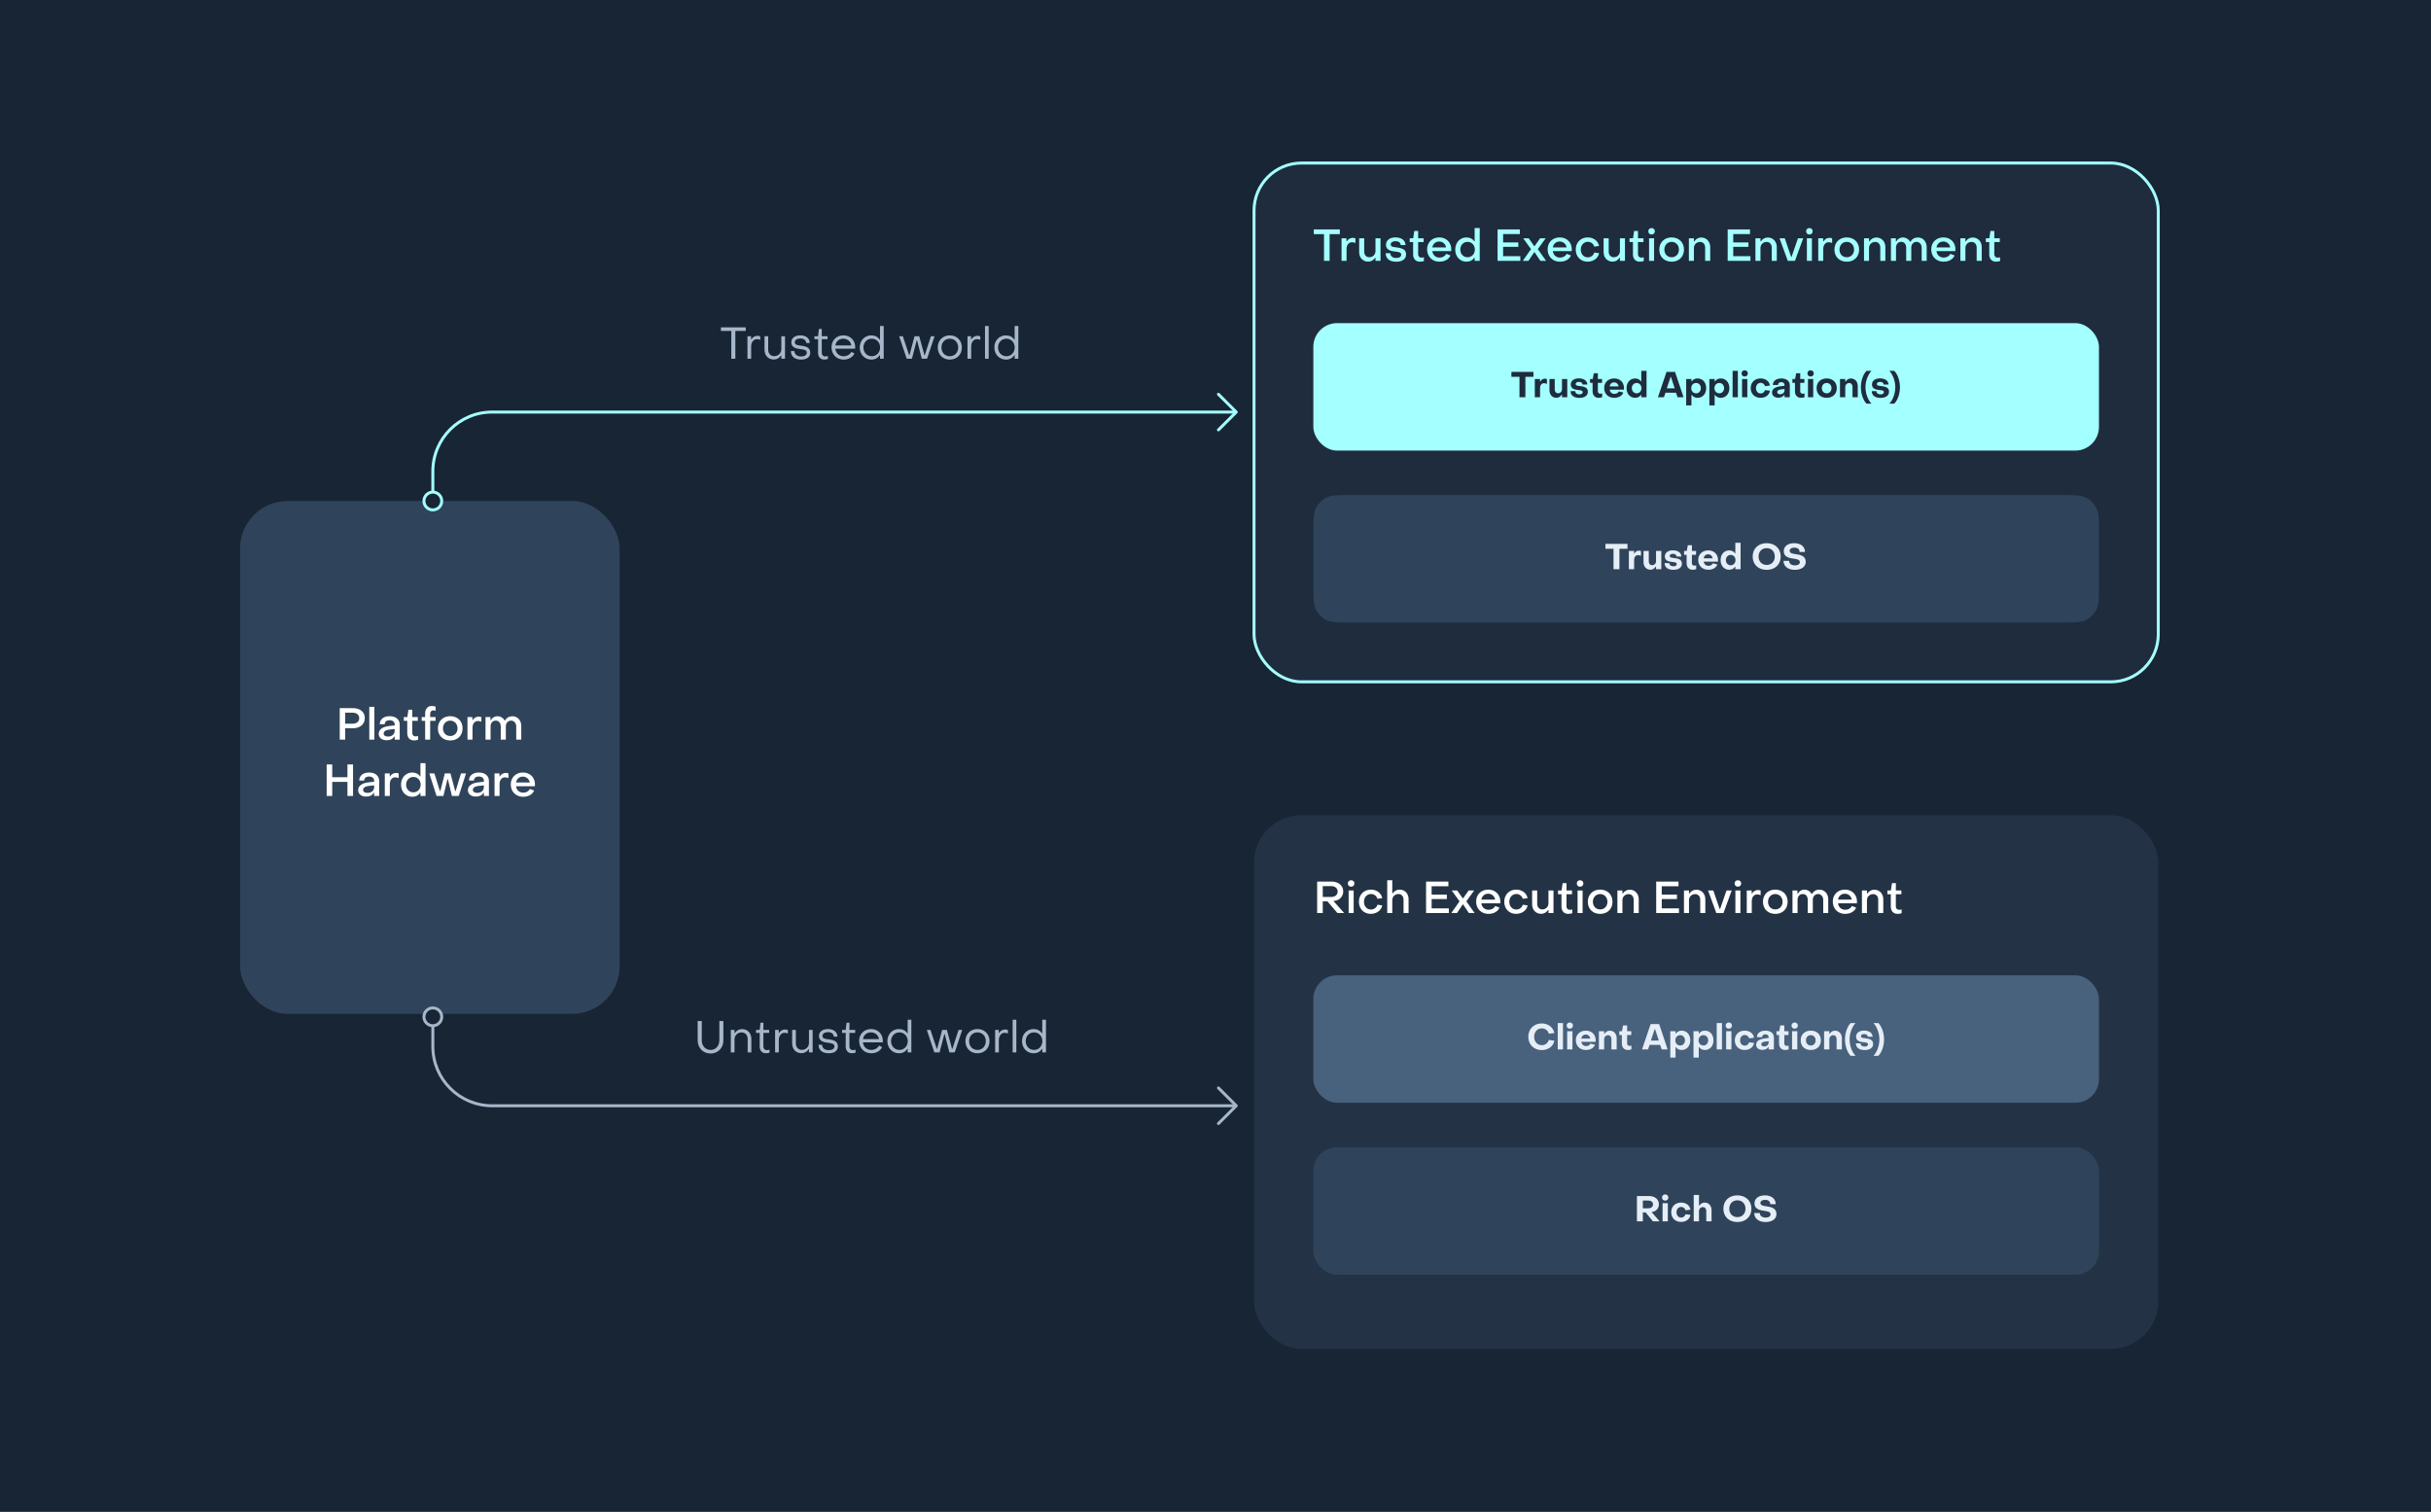 <svg width="820" height="510" viewBox="0 0 820 510" fill="none" xmlns="http://www.w3.org/2000/svg">
<rect width="820" height="510" fill="#182534"/>
<rect x="81" y="169" width="128" height="173" rx="16" fill="#2F445A"/>
<path d="M114.598 238.88H119.038C119.838 238.88 120.538 239.015 121.138 239.285C121.748 239.555 122.218 239.945 122.548 240.455C122.878 240.955 123.043 241.55 123.043 242.24C123.043 242.93 122.873 243.535 122.533 244.055C122.203 244.565 121.733 244.96 121.123 245.24C120.523 245.52 119.823 245.66 119.023 245.66H116.443V249.5H114.598V238.88ZM118.948 244.115C119.628 244.115 120.168 243.95 120.568 243.62C120.968 243.28 121.168 242.83 121.168 242.27C121.168 241.7 120.968 241.25 120.568 240.92C120.168 240.58 119.628 240.41 118.948 240.41H116.443V244.115H118.948ZM124.567 238.43H126.277V249.5H124.567V238.43ZM130.463 249.71C129.643 249.71 128.983 249.515 128.483 249.125C127.993 248.725 127.748 248.19 127.748 247.52C127.748 246.82 128.043 246.245 128.633 245.795C129.233 245.335 130.103 245.04 131.243 244.91L133.133 244.7V244.4C133.133 243.95 132.983 243.595 132.683 243.335C132.383 243.075 131.963 242.945 131.423 242.945C130.923 242.945 130.523 243.065 130.223 243.305C129.923 243.545 129.778 243.875 129.788 244.295H128.108C128.108 243.475 128.408 242.82 129.008 242.33C129.618 241.84 130.428 241.595 131.438 241.595C132.478 241.595 133.303 241.855 133.913 242.375C134.523 242.885 134.828 243.575 134.828 244.445V249.5H133.133V248.465H132.998C132.468 249.295 131.623 249.71 130.463 249.71ZM130.883 248.465C131.543 248.465 132.083 248.285 132.503 247.925C132.923 247.555 133.133 247.085 133.133 246.515V245.915L131.273 246.125C130.643 246.195 130.173 246.35 129.863 246.59C129.563 246.82 129.413 247.1 129.413 247.43C129.413 247.75 129.543 248.005 129.803 248.195C130.063 248.375 130.423 248.465 130.883 248.465ZM139.666 249.77C138.966 249.77 138.406 249.55 137.986 249.11C137.576 248.66 137.371 248.065 137.371 247.325V243.155H136.216V241.88H137.401L137.761 239.42H139.081L139.066 241.88H140.926V243.155H139.066V247.25C139.066 247.59 139.166 247.87 139.366 248.09C139.566 248.3 139.836 248.405 140.176 248.405C140.446 248.405 140.726 248.365 141.016 248.285V249.56C140.826 249.63 140.606 249.68 140.356 249.71C140.106 249.75 139.876 249.77 139.666 249.77ZM143.406 243.155H142.236V241.88H143.406V240.635C143.406 239.895 143.606 239.295 144.006 238.835C144.416 238.375 144.956 238.145 145.626 238.145C146.046 238.145 146.481 238.22 146.931 238.37V239.765C146.621 239.675 146.361 239.63 146.151 239.63C145.841 239.63 145.586 239.735 145.386 239.945C145.196 240.145 145.101 240.41 145.101 240.74V241.88H146.931V243.155H145.101V249.5H143.406V243.155ZM151.873 249.77C151.063 249.77 150.343 249.6 149.713 249.26C149.083 248.92 148.593 248.44 148.243 247.82C147.893 247.2 147.718 246.49 147.718 245.69C147.718 244.89 147.893 244.18 148.243 243.56C148.593 242.94 149.078 242.46 149.698 242.12C150.328 241.77 151.053 241.595 151.873 241.595C152.683 241.595 153.403 241.77 154.033 242.12C154.663 242.46 155.153 242.94 155.503 243.56C155.853 244.18 156.028 244.89 156.028 245.69C156.028 246.49 155.853 247.2 155.503 247.82C155.153 248.44 154.663 248.92 154.033 249.26C153.403 249.6 152.683 249.77 151.873 249.77ZM151.873 248.285C152.343 248.285 152.763 248.175 153.133 247.955C153.513 247.735 153.808 247.43 154.018 247.04C154.228 246.64 154.333 246.19 154.333 245.69C154.333 245.19 154.228 244.745 154.018 244.355C153.808 243.955 153.513 243.645 153.133 243.425C152.763 243.195 152.343 243.08 151.873 243.08C151.403 243.08 150.978 243.195 150.598 243.425C150.228 243.645 149.938 243.955 149.728 244.355C149.518 244.745 149.413 245.19 149.413 245.69C149.413 246.19 149.518 246.64 149.728 247.04C149.938 247.43 150.228 247.735 150.598 247.955C150.978 248.175 151.403 248.285 151.873 248.285ZM157.687 241.88H159.352V242.885H159.502C159.672 242.545 159.937 242.27 160.297 242.06C160.667 241.84 161.057 241.73 161.467 241.73C161.837 241.73 162.137 241.79 162.367 241.91V243.455C162.167 243.375 161.957 243.315 161.737 243.275C161.527 243.235 161.342 243.215 161.182 243.215C160.652 243.215 160.217 243.425 159.877 243.845C159.547 244.265 159.382 244.815 159.382 245.495V249.5H157.687V241.88ZM163.766 241.88H165.431V242.93H165.581C165.801 242.52 166.101 242.195 166.481 241.955C166.871 241.715 167.306 241.595 167.786 241.595C168.296 241.595 168.771 241.73 169.211 242C169.651 242.26 169.976 242.605 170.186 243.035H170.336C170.596 242.585 170.941 242.235 171.371 241.985C171.801 241.735 172.286 241.61 172.826 241.61C173.396 241.61 173.911 241.75 174.371 242.03C174.831 242.31 175.186 242.7 175.436 243.2C175.696 243.7 175.826 244.265 175.826 244.895V249.5H174.131V245.045C174.131 244.485 173.966 244.02 173.636 243.65C173.316 243.28 172.906 243.09 172.406 243.08C171.886 243.08 171.456 243.265 171.116 243.635C170.786 244.005 170.621 244.475 170.621 245.045V249.5H168.911V245.045C168.911 244.455 168.756 243.98 168.446 243.62C168.146 243.26 167.741 243.08 167.231 243.08C166.701 243.08 166.276 243.26 165.956 243.62C165.636 243.98 165.476 244.455 165.476 245.045V249.5H163.766V241.88ZM110.189 257.88H112.064V262.185H117.194V257.88H119.084V268.5H117.194V263.76H112.064V268.5H110.189V257.88ZM123.534 268.71C122.714 268.71 122.054 268.515 121.554 268.125C121.064 267.725 120.819 267.19 120.819 266.52C120.819 265.82 121.114 265.245 121.704 264.795C122.304 264.335 123.174 264.04 124.314 263.91L126.204 263.7V263.4C126.204 262.95 126.054 262.595 125.754 262.335C125.454 262.075 125.034 261.945 124.494 261.945C123.994 261.945 123.594 262.065 123.294 262.305C122.994 262.545 122.849 262.875 122.859 263.295H121.179C121.179 262.475 121.479 261.82 122.079 261.33C122.689 260.84 123.499 260.595 124.509 260.595C125.549 260.595 126.374 260.855 126.984 261.375C127.594 261.885 127.899 262.575 127.899 263.445V268.5H126.204V267.465H126.069C125.539 268.295 124.694 268.71 123.534 268.71ZM123.954 267.465C124.614 267.465 125.154 267.285 125.574 266.925C125.994 266.555 126.204 266.085 126.204 265.515V264.915L124.344 265.125C123.714 265.195 123.244 265.35 122.934 265.59C122.634 265.82 122.484 266.1 122.484 266.43C122.484 266.75 122.614 267.005 122.874 267.195C123.134 267.375 123.494 267.465 123.954 267.465ZM129.797 260.88H131.462V261.885H131.612C131.782 261.545 132.047 261.27 132.407 261.06C132.777 260.84 133.167 260.73 133.577 260.73C133.947 260.73 134.247 260.79 134.477 260.91V262.455C134.277 262.375 134.067 262.315 133.847 262.275C133.637 262.235 133.452 262.215 133.292 262.215C132.762 262.215 132.327 262.425 131.987 262.845C131.657 263.265 131.492 263.815 131.492 264.495V268.5H129.797V260.88ZM139.092 268.77C138.372 268.77 137.722 268.6 137.142 268.26C136.562 267.91 136.107 267.425 135.777 266.805C135.447 266.185 135.282 265.48 135.282 264.69C135.282 263.9 135.447 263.195 135.777 262.575C136.107 261.955 136.562 261.47 137.142 261.12C137.722 260.77 138.367 260.595 139.077 260.595C139.637 260.595 140.142 260.705 140.592 260.925C141.042 261.145 141.402 261.46 141.672 261.87H141.822V257.43H143.532V268.5H141.822V267.465H141.672C141.402 267.885 141.047 268.21 140.607 268.44C140.167 268.66 139.662 268.77 139.092 268.77ZM139.437 267.285C139.907 267.285 140.327 267.17 140.697 266.94C141.077 266.71 141.372 266.4 141.582 266.01C141.792 265.61 141.897 265.17 141.897 264.69C141.897 264.2 141.792 263.76 141.582 263.37C141.372 262.97 141.077 262.655 140.697 262.425C140.327 262.195 139.907 262.08 139.437 262.08C138.967 262.08 138.542 262.195 138.162 262.425C137.792 262.655 137.502 262.97 137.292 263.37C137.082 263.76 136.977 264.2 136.977 264.69C136.977 265.18 137.082 265.625 137.292 266.025C137.512 266.415 137.807 266.725 138.177 266.955C138.557 267.175 138.977 267.285 139.437 267.285ZM144.809 260.88H146.519L148.379 266.82H148.529L150.044 260.88H151.949L153.539 266.85H153.689L155.504 260.88H157.199L154.739 268.5H152.429L151.079 262.845H150.929L149.564 268.5H147.254L144.809 260.88ZM160.551 268.71C159.731 268.71 159.071 268.515 158.571 268.125C158.081 267.725 157.836 267.19 157.836 266.52C157.836 265.82 158.131 265.245 158.721 264.795C159.321 264.335 160.191 264.04 161.331 263.91L163.221 263.7V263.4C163.221 262.95 163.071 262.595 162.771 262.335C162.471 262.075 162.051 261.945 161.511 261.945C161.011 261.945 160.611 262.065 160.311 262.305C160.011 262.545 159.866 262.875 159.876 263.295H158.196C158.196 262.475 158.496 261.82 159.096 261.33C159.706 260.84 160.516 260.595 161.526 260.595C162.566 260.595 163.391 260.855 164.001 261.375C164.611 261.885 164.916 262.575 164.916 263.445V268.5H163.221V267.465H163.086C162.556 268.295 161.711 268.71 160.551 268.71ZM160.971 267.465C161.631 267.465 162.171 267.285 162.591 266.925C163.011 266.555 163.221 266.085 163.221 265.515V264.915L161.361 265.125C160.731 265.195 160.261 265.35 159.951 265.59C159.651 265.82 159.501 266.1 159.501 266.43C159.501 266.75 159.631 267.005 159.891 267.195C160.151 267.375 160.511 267.465 160.971 267.465ZM166.813 260.88H168.478V261.885H168.628C168.798 261.545 169.063 261.27 169.423 261.06C169.793 260.84 170.183 260.73 170.593 260.73C170.963 260.73 171.263 260.79 171.493 260.91V262.455C171.293 262.375 171.083 262.315 170.863 262.275C170.653 262.235 170.468 262.215 170.308 262.215C169.778 262.215 169.343 262.425 169.003 262.845C168.673 263.265 168.508 263.815 168.508 264.495V268.5H166.813V260.88ZM176.453 268.77C175.653 268.77 174.938 268.595 174.308 268.245C173.678 267.885 173.183 267.39 172.823 266.76C172.473 266.12 172.298 265.4 172.298 264.6C172.298 263.83 172.473 263.14 172.823 262.53C173.173 261.92 173.658 261.445 174.278 261.105C174.898 260.765 175.603 260.595 176.393 260.595C177.173 260.595 177.868 260.765 178.478 261.105C179.098 261.445 179.578 261.92 179.918 262.53C180.268 263.14 180.443 263.835 180.443 264.615C180.443 264.895 180.438 265.095 180.428 265.215H174.053C174.143 265.875 174.408 266.405 174.848 266.805C175.298 267.195 175.853 267.39 176.513 267.39C177.003 267.39 177.443 267.28 177.833 267.06C178.233 266.83 178.538 266.52 178.748 266.13L180.173 266.67C179.893 267.33 179.423 267.845 178.763 268.215C178.103 268.585 177.333 268.77 176.453 268.77ZM178.688 263.955C178.588 263.365 178.323 262.89 177.893 262.53C177.473 262.16 176.958 261.975 176.348 261.975C175.748 261.975 175.243 262.155 174.833 262.515C174.423 262.875 174.163 263.355 174.053 263.955H178.688Z" fill="white"/>
<path d="M416 139H166C154.954 139 146 147.954 146 159V169" stroke="#A4FFFF" stroke-linecap="round" stroke-linejoin="round"/>
<path d="M411 133L417 139L411 145" stroke="#A4FFFF" stroke-linecap="round" stroke-linejoin="round"/>
<circle cx="3" cy="3" r="3" transform="matrix(0 1 1 0 143 166)" fill="#182534" stroke="#A4FFFF"/>
<path d="M416 373H166C154.954 373 146 364.046 146 353V343" stroke="#A7B7CA" stroke-linecap="round" stroke-linejoin="round"/>
<path d="M411 379L417 373L411 367" stroke="#A7B7CA" stroke-linecap="round" stroke-linejoin="round"/>
<circle cx="146" cy="343" r="3" transform="rotate(-90 146 343)" fill="#182534" stroke="#A7B7CA"/>
<rect x="423" y="55" width="305" height="175" rx="16" fill="#1E2C3D"/>
<rect x="423" y="55" width="305" height="175" rx="16" stroke="#A4FFFF"/>
<path d="M446.6 78.985H443.15V77.38H451.94V78.985H448.49V88H446.6V78.985ZM452.516 80.38H454.181V81.385H454.331C454.501 81.045 454.766 80.77 455.126 80.56C455.496 80.34 455.886 80.23 456.296 80.23C456.666 80.23 456.966 80.29 457.196 80.41V81.955C456.996 81.875 456.786 81.815 456.566 81.775C456.356 81.735 456.171 81.715 456.011 81.715C455.481 81.715 455.046 81.925 454.706 82.345C454.376 82.765 454.211 83.315 454.211 83.995V88H452.516V80.38ZM465.66 88H463.965V86.98H463.815C463.535 87.39 463.2 87.705 462.81 87.925C462.42 88.145 461.99 88.255 461.52 88.255C460.92 88.255 460.385 88.115 459.915 87.835C459.455 87.555 459.095 87.17 458.835 86.68C458.585 86.18 458.46 85.615 458.46 84.985V80.38H460.17V84.865C460.17 85.435 460.325 85.895 460.635 86.245C460.955 86.595 461.385 86.77 461.925 86.77C462.295 86.77 462.635 86.685 462.945 86.515C463.255 86.335 463.5 86.09 463.68 85.78C463.87 85.47 463.965 85.125 463.965 84.745V80.38H465.66V88ZM470.947 88.285C469.827 88.285 468.957 88.035 468.337 87.535C467.717 87.025 467.407 86.32 467.407 85.42H468.967C468.977 85.91 469.162 86.3 469.522 86.59C469.882 86.88 470.372 87.025 470.992 87.025C471.502 87.025 471.902 86.925 472.192 86.725C472.492 86.525 472.642 86.255 472.642 85.915C472.642 85.655 472.557 85.455 472.387 85.315C472.217 85.175 472.007 85.08 471.757 85.03C471.507 84.97 471.147 84.915 470.677 84.865C470.077 84.805 469.552 84.71 469.102 84.58C468.662 84.45 468.287 84.225 467.977 83.905C467.667 83.585 467.512 83.14 467.512 82.57C467.512 81.8 467.807 81.195 468.397 80.755C468.987 80.305 469.767 80.08 470.737 80.08C471.387 80.08 471.962 80.185 472.462 80.395C472.972 80.605 473.367 80.91 473.647 81.31C473.937 81.7 474.082 82.155 474.082 82.675H472.477C472.467 82.275 472.302 81.955 471.982 81.715C471.662 81.475 471.242 81.355 470.722 81.355C470.242 81.355 469.852 81.455 469.552 81.655C469.252 81.855 469.102 82.125 469.102 82.465C469.102 82.725 469.192 82.92 469.372 83.05C469.552 83.17 469.752 83.255 469.972 83.305C470.202 83.345 470.602 83.4 471.172 83.47C472.102 83.58 472.852 83.795 473.422 84.115C473.992 84.435 474.277 85.005 474.277 85.825C474.277 86.605 473.982 87.21 473.392 87.64C472.812 88.07 471.997 88.285 470.947 88.285ZM478.952 88.27C478.252 88.27 477.692 88.05 477.272 87.61C476.862 87.16 476.657 86.565 476.657 85.825V81.655H475.502V80.38H476.687L477.047 77.92H478.367L478.352 80.38H480.212V81.655H478.352V85.75C478.352 86.09 478.452 86.37 478.652 86.59C478.852 86.8 479.122 86.905 479.462 86.905C479.732 86.905 480.012 86.865 480.302 86.785V88.06C480.112 88.13 479.892 88.18 479.642 88.21C479.392 88.25 479.162 88.27 478.952 88.27ZM485.535 88.27C484.735 88.27 484.02 88.095 483.39 87.745C482.76 87.385 482.265 86.89 481.905 86.26C481.555 85.62 481.38 84.9 481.38 84.1C481.38 83.33 481.555 82.64 481.905 82.03C482.255 81.42 482.74 80.945 483.36 80.605C483.98 80.265 484.685 80.095 485.475 80.095C486.255 80.095 486.95 80.265 487.56 80.605C488.18 80.945 488.66 81.42 489 82.03C489.35 82.64 489.525 83.335 489.525 84.115C489.525 84.395 489.52 84.595 489.51 84.715H483.135C483.225 85.375 483.49 85.905 483.93 86.305C484.38 86.695 484.935 86.89 485.595 86.89C486.085 86.89 486.525 86.78 486.915 86.56C487.315 86.33 487.62 86.02 487.83 85.63L489.255 86.17C488.975 86.83 488.505 87.345 487.845 87.715C487.185 88.085 486.415 88.27 485.535 88.27ZM487.77 83.455C487.67 82.865 487.405 82.39 486.975 82.03C486.555 81.66 486.04 81.475 485.43 81.475C484.83 81.475 484.325 81.655 483.915 82.015C483.505 82.375 483.245 82.855 483.135 83.455H487.77ZM494.682 88.27C493.962 88.27 493.312 88.1 492.732 87.76C492.152 87.41 491.697 86.925 491.367 86.305C491.037 85.685 490.872 84.98 490.872 84.19C490.872 83.4 491.037 82.695 491.367 82.075C491.697 81.455 492.152 80.97 492.732 80.62C493.312 80.27 493.957 80.095 494.667 80.095C495.227 80.095 495.732 80.205 496.182 80.425C496.632 80.645 496.992 80.96 497.262 81.37H497.412V76.93H499.122V88H497.412V86.965H497.262C496.992 87.385 496.637 87.71 496.197 87.94C495.757 88.16 495.252 88.27 494.682 88.27ZM495.027 86.785C495.497 86.785 495.917 86.67 496.287 86.44C496.667 86.21 496.962 85.9 497.172 85.51C497.382 85.11 497.487 84.67 497.487 84.19C497.487 83.7 497.382 83.26 497.172 82.87C496.962 82.47 496.667 82.155 496.287 81.925C495.917 81.695 495.497 81.58 495.027 81.58C494.557 81.58 494.132 81.695 493.752 81.925C493.382 82.155 493.092 82.47 492.882 82.87C492.672 83.26 492.567 83.7 492.567 84.19C492.567 84.68 492.672 85.125 492.882 85.525C493.102 85.915 493.397 86.225 493.767 86.455C494.147 86.675 494.567 86.785 495.027 86.785ZM505.14 77.38H512.67V78.955H507.015V81.79H512.145V83.275H507.015V86.41H512.82V88H505.14V77.38ZM516.428 84.04L513.788 80.38H515.648L517.493 83.005H517.643L519.503 80.38H521.363L518.723 84.04L521.513 88H519.593L517.643 85.105H517.493L515.558 88H513.638L516.428 84.04ZM526.184 88.27C525.384 88.27 524.669 88.095 524.039 87.745C523.409 87.385 522.914 86.89 522.554 86.26C522.204 85.62 522.029 84.9 522.029 84.1C522.029 83.33 522.204 82.64 522.554 82.03C522.904 81.42 523.389 80.945 524.009 80.605C524.629 80.265 525.334 80.095 526.124 80.095C526.904 80.095 527.599 80.265 528.209 80.605C528.829 80.945 529.309 81.42 529.649 82.03C529.999 82.64 530.174 83.335 530.174 84.115C530.174 84.395 530.169 84.595 530.159 84.715H523.784C523.874 85.375 524.139 85.905 524.579 86.305C525.029 86.695 525.584 86.89 526.244 86.89C526.734 86.89 527.174 86.78 527.564 86.56C527.964 86.33 528.269 86.02 528.479 85.63L529.904 86.17C529.624 86.83 529.154 87.345 528.494 87.715C527.834 88.085 527.064 88.27 526.184 88.27ZM528.419 83.455C528.319 82.865 528.054 82.39 527.624 82.03C527.204 81.66 526.689 81.475 526.079 81.475C525.479 81.475 524.974 81.655 524.564 82.015C524.154 82.375 523.894 82.855 523.784 83.455H528.419ZM535.556 88.27C534.776 88.27 534.081 88.1 533.471 87.76C532.861 87.41 532.381 86.925 532.031 86.305C531.691 85.685 531.521 84.98 531.521 84.19C531.521 83.4 531.691 82.695 532.031 82.075C532.381 81.445 532.861 80.96 533.471 80.62C534.081 80.27 534.776 80.095 535.556 80.095C536.206 80.095 536.801 80.22 537.341 80.47C537.891 80.71 538.341 81.05 538.691 81.49C539.051 81.92 539.276 82.415 539.366 82.975L537.746 83.185C537.626 82.705 537.361 82.315 536.951 82.015C536.551 81.715 536.091 81.565 535.571 81.565C535.131 81.565 534.731 81.68 534.371 81.91C534.011 82.13 533.726 82.44 533.516 82.84C533.316 83.23 533.216 83.68 533.216 84.19C533.216 84.7 533.316 85.155 533.516 85.555C533.726 85.945 534.006 86.255 534.356 86.485C534.716 86.705 535.121 86.815 535.571 86.815C536.091 86.815 536.551 86.665 536.951 86.365C537.351 86.065 537.621 85.675 537.761 85.195L539.381 85.405C539.281 85.965 539.046 86.465 538.676 86.905C538.316 87.335 537.861 87.67 537.311 87.91C536.771 88.15 536.186 88.27 535.556 88.27ZM548.116 88H546.421V86.98H546.271C545.991 87.39 545.656 87.705 545.266 87.925C544.876 88.145 544.446 88.255 543.976 88.255C543.376 88.255 542.841 88.115 542.371 87.835C541.911 87.555 541.551 87.17 541.291 86.68C541.041 86.18 540.916 85.615 540.916 84.985V80.38H542.626V84.865C542.626 85.435 542.781 85.895 543.091 86.245C543.411 86.595 543.841 86.77 544.381 86.77C544.751 86.77 545.091 86.685 545.401 86.515C545.711 86.335 545.956 86.09 546.136 85.78C546.326 85.47 546.421 85.125 546.421 84.745V80.38H548.116V88ZM553.103 88.27C552.403 88.27 551.843 88.05 551.423 87.61C551.013 87.16 550.808 86.565 550.808 85.825V81.655H549.653V80.38H550.838L551.198 77.92H552.518L552.503 80.38H554.363V81.655H552.503V85.75C552.503 86.09 552.603 86.37 552.803 86.59C553.003 86.8 553.273 86.905 553.613 86.905C553.883 86.905 554.163 86.865 554.453 86.785V88.06C554.263 88.13 554.043 88.18 553.793 88.21C553.543 88.25 553.313 88.27 553.103 88.27ZM557.084 79.105C556.764 79.105 556.499 79.005 556.289 78.805C556.089 78.595 555.989 78.33 555.989 78.01C555.989 77.69 556.089 77.43 556.289 77.23C556.499 77.03 556.764 76.93 557.084 76.93C557.414 76.93 557.679 77.03 557.879 77.23C558.089 77.43 558.194 77.69 558.194 78.01C558.194 78.33 558.089 78.595 557.879 78.805C557.679 79.005 557.414 79.105 557.084 79.105ZM556.244 80.38H557.939V88H556.244V80.38ZM563.86 88.27C563.05 88.27 562.33 88.1 561.7 87.76C561.07 87.42 560.58 86.94 560.23 86.32C559.88 85.7 559.705 84.99 559.705 84.19C559.705 83.39 559.88 82.68 560.23 82.06C560.58 81.44 561.065 80.96 561.685 80.62C562.315 80.27 563.04 80.095 563.86 80.095C564.67 80.095 565.39 80.27 566.02 80.62C566.65 80.96 567.14 81.44 567.49 82.06C567.84 82.68 568.015 83.39 568.015 84.19C568.015 84.99 567.84 85.7 567.49 86.32C567.14 86.94 566.65 87.42 566.02 87.76C565.39 88.1 564.67 88.27 563.86 88.27ZM563.86 86.785C564.33 86.785 564.75 86.675 565.12 86.455C565.5 86.235 565.795 85.93 566.005 85.54C566.215 85.14 566.32 84.69 566.32 84.19C566.32 83.69 566.215 83.245 566.005 82.855C565.795 82.455 565.5 82.145 565.12 81.925C564.75 81.695 564.33 81.58 563.86 81.58C563.39 81.58 562.965 81.695 562.585 81.925C562.215 82.145 561.925 82.455 561.715 82.855C561.505 83.245 561.4 83.69 561.4 84.19C561.4 84.69 561.505 85.14 561.715 85.54C561.925 85.93 562.215 86.235 562.585 86.455C562.965 86.675 563.39 86.785 563.86 86.785ZM569.674 80.38H571.369V81.4H571.519C571.799 80.98 572.134 80.665 572.524 80.455C572.914 80.235 573.344 80.125 573.814 80.125C574.414 80.125 574.944 80.265 575.404 80.545C575.874 80.825 576.234 81.21 576.484 81.7C576.744 82.19 576.874 82.75 576.874 83.38V88H575.164V83.515C575.164 82.945 575.004 82.485 574.684 82.135C574.374 81.785 573.949 81.61 573.409 81.61C573.039 81.61 572.699 81.7 572.389 81.88C572.079 82.05 571.829 82.29 571.639 82.6C571.459 82.9 571.369 83.24 571.369 83.62V88H569.674V80.38ZM582.762 77.38H590.292V78.955H584.637V81.79H589.767V83.275H584.637V86.41H590.442V88H582.762V77.38ZM592.13 80.38H593.825V81.4H593.975C594.255 80.98 594.59 80.665 594.98 80.455C595.37 80.235 595.8 80.125 596.27 80.125C596.87 80.125 597.4 80.265 597.86 80.545C598.33 80.825 598.69 81.21 598.94 81.7C599.2 82.19 599.33 82.75 599.33 83.38V88H597.62V83.515C597.62 82.945 597.46 82.485 597.14 82.135C596.83 81.785 596.405 81.61 595.865 81.61C595.495 81.61 595.155 81.7 594.845 81.88C594.535 82.05 594.285 82.29 594.095 82.6C593.915 82.9 593.825 83.24 593.825 83.62V88H592.13V80.38ZM600.254 80.38H602.024L604.169 86.635H604.319L606.479 80.38H608.234L605.459 88H603.044L600.254 80.38ZM610.317 79.105C609.997 79.105 609.732 79.005 609.522 78.805C609.322 78.595 609.222 78.33 609.222 78.01C609.222 77.69 609.322 77.43 609.522 77.23C609.732 77.03 609.997 76.93 610.317 76.93C610.647 76.93 610.912 77.03 611.112 77.23C611.322 77.43 611.427 77.69 611.427 78.01C611.427 78.33 611.322 78.595 611.112 78.805C610.912 79.005 610.647 79.105 610.317 79.105ZM609.477 80.38H611.172V88H609.477V80.38ZM613.312 80.38H614.977V81.385H615.127C615.297 81.045 615.562 80.77 615.922 80.56C616.292 80.34 616.682 80.23 617.092 80.23C617.462 80.23 617.762 80.29 617.992 80.41V81.955C617.792 81.875 617.582 81.815 617.362 81.775C617.152 81.735 616.967 81.715 616.807 81.715C616.277 81.715 615.842 81.925 615.502 82.345C615.172 82.765 615.007 83.315 615.007 83.995V88H613.312V80.38ZM622.937 88.27C622.127 88.27 621.407 88.1 620.777 87.76C620.147 87.42 619.657 86.94 619.307 86.32C618.957 85.7 618.782 84.99 618.782 84.19C618.782 83.39 618.957 82.68 619.307 82.06C619.657 81.44 620.142 80.96 620.762 80.62C621.392 80.27 622.117 80.095 622.937 80.095C623.747 80.095 624.467 80.27 625.097 80.62C625.727 80.96 626.217 81.44 626.567 82.06C626.917 82.68 627.092 83.39 627.092 84.19C627.092 84.99 626.917 85.7 626.567 86.32C626.217 86.94 625.727 87.42 625.097 87.76C624.467 88.1 623.747 88.27 622.937 88.27ZM622.937 86.785C623.407 86.785 623.827 86.675 624.197 86.455C624.577 86.235 624.872 85.93 625.082 85.54C625.292 85.14 625.397 84.69 625.397 84.19C625.397 83.69 625.292 83.245 625.082 82.855C624.872 82.455 624.577 82.145 624.197 81.925C623.827 81.695 623.407 81.58 622.937 81.58C622.467 81.58 622.042 81.695 621.662 81.925C621.292 82.145 621.002 82.455 620.792 82.855C620.582 83.245 620.477 83.69 620.477 84.19C620.477 84.69 620.582 85.14 620.792 85.54C621.002 85.93 621.292 86.235 621.662 86.455C622.042 86.675 622.467 86.785 622.937 86.785ZM628.751 80.38H630.446V81.4H630.596C630.876 80.98 631.211 80.665 631.601 80.455C631.991 80.235 632.421 80.125 632.891 80.125C633.491 80.125 634.021 80.265 634.481 80.545C634.951 80.825 635.311 81.21 635.561 81.7C635.821 82.19 635.951 82.75 635.951 83.38V88H634.241V83.515C634.241 82.945 634.081 82.485 633.761 82.135C633.451 81.785 633.026 81.61 632.486 81.61C632.116 81.61 631.776 81.7 631.466 81.88C631.156 82.05 630.906 82.29 630.716 82.6C630.536 82.9 630.446 83.24 630.446 83.62V88H628.751V80.38ZM637.833 80.38H639.498V81.43H639.648C639.868 81.02 640.168 80.695 640.548 80.455C640.938 80.215 641.373 80.095 641.853 80.095C642.363 80.095 642.838 80.23 643.278 80.5C643.718 80.76 644.043 81.105 644.253 81.535H644.403C644.663 81.085 645.008 80.735 645.438 80.485C645.868 80.235 646.353 80.11 646.893 80.11C647.463 80.11 647.978 80.25 648.438 80.53C648.898 80.81 649.253 81.2 649.503 81.7C649.763 82.2 649.893 82.765 649.893 83.395V88H648.198V83.545C648.198 82.985 648.033 82.52 647.703 82.15C647.383 81.78 646.973 81.59 646.473 81.58C645.953 81.58 645.523 81.765 645.183 82.135C644.853 82.505 644.688 82.975 644.688 83.545V88H642.978V83.545C642.978 82.955 642.823 82.48 642.513 82.12C642.213 81.76 641.808 81.58 641.298 81.58C640.768 81.58 640.343 81.76 640.023 82.12C639.703 82.48 639.543 82.955 639.543 83.545V88H637.833V80.38ZM655.588 88.27C654.788 88.27 654.073 88.095 653.443 87.745C652.813 87.385 652.318 86.89 651.958 86.26C651.608 85.62 651.433 84.9 651.433 84.1C651.433 83.33 651.608 82.64 651.958 82.03C652.308 81.42 652.793 80.945 653.413 80.605C654.033 80.265 654.738 80.095 655.528 80.095C656.308 80.095 657.003 80.265 657.613 80.605C658.233 80.945 658.713 81.42 659.053 82.03C659.403 82.64 659.578 83.335 659.578 84.115C659.578 84.395 659.573 84.595 659.563 84.715H653.188C653.278 85.375 653.543 85.905 653.983 86.305C654.433 86.695 654.988 86.89 655.648 86.89C656.138 86.89 656.578 86.78 656.968 86.56C657.368 86.33 657.673 86.02 657.883 85.63L659.308 86.17C659.028 86.83 658.558 87.345 657.898 87.715C657.238 88.085 656.468 88.27 655.588 88.27ZM657.823 83.455C657.723 82.865 657.458 82.39 657.028 82.03C656.608 81.66 656.093 81.475 655.483 81.475C654.883 81.475 654.378 81.655 653.968 82.015C653.558 82.375 653.298 82.855 653.188 83.455H657.823ZM661.256 80.38H662.951V81.4H663.101C663.381 80.98 663.716 80.665 664.106 80.455C664.496 80.235 664.926 80.125 665.396 80.125C665.996 80.125 666.526 80.265 666.986 80.545C667.456 80.825 667.816 81.21 668.066 81.7C668.326 82.19 668.456 82.75 668.456 83.38V88H666.746V83.515C666.746 82.945 666.586 82.485 666.266 82.135C665.956 81.785 665.531 81.61 664.991 81.61C664.621 81.61 664.281 81.7 663.971 81.88C663.661 82.05 663.411 82.29 663.221 82.6C663.041 82.9 662.951 83.24 662.951 83.62V88H661.256V80.38ZM673.293 88.27C672.593 88.27 672.033 88.05 671.613 87.61C671.203 87.16 670.998 86.565 670.998 85.825V81.655H669.843V80.38H671.028L671.388 77.92H672.708L672.693 80.38H674.553V81.655H672.693V85.75C672.693 86.09 672.793 86.37 672.993 86.59C673.193 86.8 673.463 86.905 673.803 86.905C674.073 86.905 674.353 86.865 674.643 86.785V88.06C674.453 88.13 674.233 88.18 673.983 88.21C673.733 88.25 673.503 88.27 673.293 88.27Z" fill="#A4FFFF"/>
<rect x="443" y="109" width="265" height="43" rx="8" fill="#A4FFFF"/>
<path d="M512.532 134V127.112H509.808V125.456H517.248V127.112H514.524V134H512.532ZM517.707 134V127.856H519.459V128.696H519.591C519.855 128.12 520.455 127.736 521.103 127.736C521.355 127.736 521.607 127.796 521.799 127.892V129.488C521.451 129.332 521.043 129.26 520.791 129.26C520.011 129.26 519.483 129.908 519.483 130.856V134H517.707ZM528.651 127.856V134H526.875V133.136H526.755C526.299 133.832 525.711 134.18 524.967 134.18C523.575 134.18 522.651 133.1 522.651 131.624V127.856H524.427V131.372C524.427 132.128 524.859 132.656 525.579 132.656C526.287 132.656 526.875 132.092 526.875 131.312V127.856H528.651ZM532.7 134.216C530.876 134.216 529.772 133.364 529.772 131.948H531.344C531.344 132.596 531.872 133.04 532.748 133.04C533.42 133.04 533.864 132.752 533.864 132.284C533.864 131.72 533.228 131.648 532.484 131.576C531.356 131.456 529.844 131.276 529.844 129.692C529.844 128.432 530.936 127.64 532.58 127.64C534.224 127.64 535.412 128.444 535.412 129.716H533.792C533.78 129.164 533.288 128.816 532.58 128.816C531.932 128.816 531.488 129.104 531.488 129.548C531.488 130.124 532.244 130.16 533.096 130.256C534.224 130.388 535.604 130.664 535.604 132.128C535.604 133.436 534.512 134.216 532.7 134.216ZM539.223 134.192C537.987 134.192 537.195 133.316 537.195 132.02V129.152H536.331V127.856H537.243L537.591 125.912H538.983L538.971 127.856H540.375V129.152H538.971V131.948C538.971 132.464 539.283 132.812 539.787 132.812C539.955 132.812 540.219 132.776 540.423 132.728V134C540.075 134.12 539.571 134.192 539.223 134.192ZM544.499 134.192C542.507 134.192 541.103 132.86 541.103 130.88C541.103 128.96 542.507 127.664 544.487 127.664C546.443 127.664 547.787 128.972 547.787 130.904C547.787 131.06 547.787 131.312 547.763 131.444H542.939C543.083 132.308 543.695 132.872 544.571 132.872C545.255 132.872 545.783 132.536 546.047 132.032L547.559 132.416C547.175 133.52 545.987 134.192 544.499 134.192ZM542.927 130.34H545.975C545.867 129.56 545.267 128.984 544.439 128.984C543.635 128.984 543.071 129.524 542.927 130.34ZM551.554 134.192C549.862 134.192 548.65 132.884 548.65 130.928C548.65 128.984 549.874 127.664 551.542 127.664C552.394 127.664 553.066 128.012 553.498 128.624H553.618V125.096H555.394V134H553.618V133.22H553.498C553.066 133.844 552.418 134.192 551.554 134.192ZM552.058 132.68C553.006 132.68 553.678 131.912 553.678 130.928C553.678 129.944 553.006 129.188 552.058 129.188C551.11 129.188 550.426 129.944 550.426 130.928C550.426 131.924 551.122 132.68 552.058 132.68ZM559.239 134L562.131 125.456H565.011L567.879 134H565.863L565.335 132.476H561.783L561.255 134H559.239ZM562.215 131.012H564.903L563.631 127.16H563.511L562.215 131.012ZM572.606 127.664C574.298 127.664 575.51 128.972 575.51 130.928C575.51 132.872 574.286 134.192 572.606 134.192C571.766 134.192 571.094 133.856 570.662 133.232H570.542V136.76H568.766V127.856H570.542V128.636H570.662C571.094 128.012 571.73 127.664 572.606 127.664ZM572.102 129.188C571.154 129.188 570.47 129.944 570.47 130.928C570.47 131.912 571.154 132.68 572.102 132.68C573.05 132.68 573.722 131.912 573.722 130.928C573.722 129.932 573.038 129.188 572.102 129.188ZM580.434 127.664C582.126 127.664 583.338 128.972 583.338 130.928C583.338 132.872 582.114 134.192 580.434 134.192C579.594 134.192 578.922 133.856 578.49 133.232H578.37V136.76H576.594V127.856H578.37V128.636H578.49C578.922 128.012 579.558 127.664 580.434 127.664ZM579.93 129.188C578.982 129.188 578.298 129.944 578.298 130.928C578.298 131.912 578.982 132.68 579.93 132.68C580.878 132.68 581.55 131.912 581.55 130.928C581.55 129.932 580.866 129.188 579.93 129.188ZM584.422 134V125.096H586.198V134H584.422ZM588.499 127.004C587.875 127.004 587.431 126.572 587.431 125.96C587.431 125.36 587.875 124.916 588.499 124.916C589.123 124.916 589.567 125.36 589.567 125.96C589.567 126.572 589.123 127.004 588.499 127.004ZM587.611 134V127.856H589.387V134H587.611ZM593.869 134.192C591.913 134.192 590.533 132.872 590.533 130.928C590.533 128.972 591.889 127.664 593.869 127.664C595.537 127.664 596.809 128.6 597.013 130.052L595.357 130.268C595.201 129.596 594.577 129.128 593.893 129.128C592.993 129.128 592.309 129.872 592.309 130.928C592.309 131.984 592.981 132.728 593.881 132.728C594.589 132.728 595.189 132.26 595.357 131.6L597.025 131.804C596.797 133.256 595.513 134.192 593.869 134.192ZM599.85 134.156C598.59 134.156 597.726 133.496 597.726 132.392C597.726 131.24 598.698 130.532 600.63 130.292L601.938 130.136V129.884C601.938 129.296 601.53 128.9 600.822 128.9C600.174 128.9 599.73 129.26 599.742 129.872H598.002C598.002 128.528 599.118 127.664 600.846 127.664C602.598 127.664 603.714 128.552 603.714 129.944V134H601.938V133.22H601.818C601.434 133.832 600.726 134.156 599.85 134.156ZM600.438 132.992C601.326 132.992 601.938 132.416 601.938 131.648V131.216L600.678 131.372C599.802 131.48 599.466 131.828 599.466 132.248C599.466 132.704 599.826 132.992 600.438 132.992ZM607.485 134.192C606.249 134.192 605.457 133.316 605.457 132.02V129.152H604.593V127.856H605.505L605.853 125.912H607.245L607.233 127.856H608.637V129.152H607.233V131.948C607.233 132.464 607.545 132.812 608.049 132.812C608.217 132.812 608.481 132.776 608.685 132.728V134C608.337 134.12 607.833 134.192 607.485 134.192ZM610.73 127.004C610.106 127.004 609.662 126.572 609.662 125.96C609.662 125.36 610.106 124.916 610.73 124.916C611.354 124.916 611.798 125.36 611.798 125.96C611.798 126.572 611.354 127.004 610.73 127.004ZM609.842 134V127.856H611.618V134H609.842ZM616.159 134.192C614.107 134.192 612.751 132.908 612.751 130.928C612.751 128.948 614.107 127.664 616.159 127.664C618.199 127.664 619.567 128.948 619.567 130.928C619.567 132.92 618.199 134.192 616.159 134.192ZM616.159 132.68C617.107 132.68 617.779 131.948 617.779 130.928C617.779 129.908 617.107 129.188 616.159 129.188C615.199 129.188 614.527 129.908 614.527 130.928C614.527 131.948 615.199 132.68 616.159 132.68ZM620.645 134V127.856H622.421V128.72H622.541C622.997 128.024 623.585 127.676 624.329 127.676C625.721 127.676 626.645 128.756 626.645 130.232V134H624.869V130.484C624.869 129.728 624.437 129.2 623.717 129.2C623.009 129.2 622.421 129.764 622.421 130.544V134H620.645ZM629.602 136.16C628.462 135.02 627.694 132.836 627.694 130.628C627.694 128.42 628.462 126.248 629.602 125.096H631.27C630.046 126.404 629.254 128.528 629.254 130.628C629.254 132.764 630.046 134.876 631.258 136.16H629.602ZM634.29 134.216C632.466 134.216 631.362 133.364 631.362 131.948H632.934C632.934 132.596 633.462 133.04 634.338 133.04C635.01 133.04 635.454 132.752 635.454 132.284C635.454 131.72 634.818 131.648 634.074 131.576C632.946 131.456 631.434 131.276 631.434 129.692C631.434 128.432 632.526 127.64 634.17 127.64C635.814 127.64 637.002 128.444 637.002 129.716H635.382C635.37 129.164 634.878 128.816 634.17 128.816C633.522 128.816 633.078 129.104 633.078 129.548C633.078 130.124 633.834 130.16 634.686 130.256C635.814 130.388 637.194 130.664 637.194 132.128C637.194 133.436 636.102 134.216 634.29 134.216ZM638.951 136.16H637.295C638.519 134.876 639.299 132.752 639.299 130.628C639.299 128.528 638.507 126.404 637.295 125.096H638.951C640.103 126.248 640.871 128.42 640.871 130.628C640.871 132.836 640.103 135.02 638.951 136.16Z" fill="#1E2C3D"/>
<path d="M443 179.8C443 175.32 443 173.079 443.872 171.368C444.639 169.863 445.863 168.639 447.368 167.872C449.079 167 451.32 167 455.8 167H695.2C699.68 167 701.921 167 703.632 167.872C705.137 168.639 706.361 169.863 707.128 171.368C708 173.079 708 175.32 708 179.8V197.2C708 201.68 708 203.921 707.128 205.632C706.361 207.137 705.137 208.361 703.632 209.128C701.921 210 699.68 210 695.2 210H455.8C451.32 210 449.079 210 447.368 209.128C445.863 208.361 444.639 207.137 443.872 205.632C443 203.921 443 201.68 443 197.2V179.8Z" fill="#2F445A"/>
<path d="M544.254 192V185.112H541.53V183.456H548.97V185.112H546.246V192H544.254ZM549.43 192V185.856H551.182V186.696H551.314C551.578 186.12 552.178 185.736 552.826 185.736C553.078 185.736 553.33 185.796 553.522 185.892V187.488C553.174 187.332 552.766 187.26 552.514 187.26C551.734 187.26 551.206 187.908 551.206 188.856V192H549.43ZM560.373 185.856V192H558.597V191.136H558.477C558.021 191.832 557.433 192.18 556.689 192.18C555.297 192.18 554.373 191.1 554.373 189.624V185.856H556.149V189.372C556.149 190.128 556.581 190.656 557.301 190.656C558.009 190.656 558.597 190.092 558.597 189.312V185.856H560.373ZM564.423 192.216C562.599 192.216 561.495 191.364 561.495 189.948H563.067C563.067 190.596 563.595 191.04 564.471 191.04C565.143 191.04 565.587 190.752 565.587 190.284C565.587 189.72 564.951 189.648 564.207 189.576C563.079 189.456 561.567 189.276 561.567 187.692C561.567 186.432 562.659 185.64 564.303 185.64C565.947 185.64 567.135 186.444 567.135 187.716H565.515C565.503 187.164 565.011 186.816 564.303 186.816C563.655 186.816 563.211 187.104 563.211 187.548C563.211 188.124 563.967 188.16 564.819 188.256C565.947 188.388 567.327 188.664 567.327 190.128C567.327 191.436 566.235 192.216 564.423 192.216ZM570.946 192.192C569.71 192.192 568.918 191.316 568.918 190.02V187.152H568.054V185.856H568.966L569.314 183.912H570.706L570.694 185.856H572.098V187.152H570.694V189.948C570.694 190.464 571.006 190.812 571.51 190.812C571.678 190.812 571.942 190.776 572.146 190.728V192C571.798 192.12 571.294 192.192 570.946 192.192ZM576.222 192.192C574.23 192.192 572.826 190.86 572.826 188.88C572.826 186.96 574.23 185.664 576.21 185.664C578.166 185.664 579.51 186.972 579.51 188.904C579.51 189.06 579.51 189.312 579.486 189.444H574.662C574.806 190.308 575.418 190.872 576.294 190.872C576.978 190.872 577.506 190.536 577.77 190.032L579.282 190.416C578.898 191.52 577.71 192.192 576.222 192.192ZM574.65 188.34H577.698C577.59 187.56 576.99 186.984 576.162 186.984C575.358 186.984 574.794 187.524 574.65 188.34ZM583.277 192.192C581.585 192.192 580.373 190.884 580.373 188.928C580.373 186.984 581.597 185.664 583.265 185.664C584.117 185.664 584.789 186.012 585.221 186.624H585.341V183.096H587.117V192H585.341V191.22H585.221C584.789 191.844 584.141 192.192 583.277 192.192ZM583.781 190.68C584.729 190.68 585.401 189.912 585.401 188.928C585.401 187.944 584.729 187.188 583.781 187.188C582.833 187.188 582.149 187.944 582.149 188.928C582.149 189.924 582.845 190.68 583.781 190.68ZM595.918 192.228C593.122 192.228 591.19 190.44 591.19 187.728C591.19 185.028 593.122 183.228 595.918 183.228C598.714 183.228 600.646 185.028 600.646 187.728C600.646 190.44 598.714 192.228 595.918 192.228ZM595.918 190.572C597.526 190.572 598.654 189.408 598.654 187.728C598.654 186.048 597.526 184.896 595.918 184.896C594.31 184.896 593.182 186.048 593.182 187.728C593.182 189.408 594.31 190.572 595.918 190.572ZM605.401 192.228C603.085 192.228 601.609 191.016 601.597 189.192H603.493C603.505 190.128 604.213 190.716 605.461 190.716C606.493 190.716 607.105 190.308 607.105 189.624C607.105 188.808 606.229 188.64 605.209 188.484C603.709 188.268 601.681 188.004 601.681 185.94C601.681 184.296 603.037 183.228 605.221 183.228C607.429 183.228 608.845 184.404 608.845 186.192H607.009C607.021 185.268 606.349 184.74 605.269 184.74C604.261 184.74 603.673 185.16 603.673 185.796C603.673 186.624 604.633 186.768 605.713 186.924C607.213 187.152 609.097 187.476 609.097 189.504C609.097 191.16 607.669 192.228 605.401 192.228Z" fill="#E5EDF6"/>
<rect x="423" y="275" width="305" height="180" rx="16" fill="#233345"/>
<path d="M444.29 297.38H449.12C449.9 297.38 450.59 297.52 451.19 297.8C451.79 298.08 452.255 298.475 452.585 298.985C452.915 299.485 453.08 300.065 453.08 300.725C453.08 301.305 452.94 301.83 452.66 302.3C452.39 302.77 452.01 303.15 451.52 303.44C451.04 303.72 450.495 303.88 449.885 303.92H449.765L453.41 308H451.145L447.755 304.055H446.18V308H444.29V297.38ZM448.985 302.57C449.665 302.57 450.205 302.405 450.605 302.075C451.005 301.745 451.205 301.3 451.205 300.74C451.205 300.18 451 299.735 450.59 299.405C450.19 299.075 449.655 298.91 448.985 298.91H446.18V302.57H448.985ZM455.746 299.105C455.426 299.105 455.161 299.005 454.951 298.805C454.751 298.595 454.651 298.33 454.651 298.01C454.651 297.69 454.751 297.43 454.951 297.23C455.161 297.03 455.426 296.93 455.746 296.93C456.076 296.93 456.341 297.03 456.541 297.23C456.751 297.43 456.856 297.69 456.856 298.01C456.856 298.33 456.751 298.595 456.541 298.805C456.341 299.005 456.076 299.105 455.746 299.105ZM454.906 300.38H456.601V308H454.906V300.38ZM462.417 308.27C461.637 308.27 460.942 308.1 460.332 307.76C459.722 307.41 459.242 306.925 458.892 306.305C458.552 305.685 458.382 304.98 458.382 304.19C458.382 303.4 458.552 302.695 458.892 302.075C459.242 301.445 459.722 300.96 460.332 300.62C460.942 300.27 461.637 300.095 462.417 300.095C463.067 300.095 463.662 300.22 464.202 300.47C464.752 300.71 465.202 301.05 465.552 301.49C465.912 301.92 466.137 302.415 466.227 302.975L464.607 303.185C464.487 302.705 464.222 302.315 463.812 302.015C463.412 301.715 462.952 301.565 462.432 301.565C461.992 301.565 461.592 301.68 461.232 301.91C460.872 302.13 460.587 302.44 460.377 302.84C460.177 303.23 460.077 303.68 460.077 304.19C460.077 304.7 460.177 305.155 460.377 305.555C460.587 305.945 460.867 306.255 461.217 306.485C461.577 306.705 461.982 306.815 462.432 306.815C462.952 306.815 463.412 306.665 463.812 306.365C464.212 306.065 464.482 305.675 464.622 305.195L466.242 305.405C466.142 305.965 465.907 306.465 465.537 306.905C465.177 307.335 464.722 307.67 464.172 307.91C463.632 308.15 463.047 308.27 462.417 308.27ZM467.926 296.93H469.636V301.34H469.786C470.066 300.94 470.396 300.635 470.776 300.425C471.166 300.205 471.596 300.095 472.066 300.095C472.676 300.095 473.211 300.235 473.671 300.515C474.141 300.795 474.501 301.185 474.751 301.685C475.001 302.175 475.126 302.735 475.126 303.365V308H473.431V303.485C473.431 302.915 473.271 302.455 472.951 302.105C472.641 301.755 472.211 301.58 471.661 301.58C471.291 301.58 470.951 301.67 470.641 301.85C470.331 302.02 470.086 302.26 469.906 302.57C469.726 302.88 469.636 303.23 469.636 303.62V308H467.926V296.93ZM481.028 297.38H488.558V298.955H482.903V301.79H488.033V303.275H482.903V306.41H488.708V308H481.028V297.38ZM492.317 304.04L489.677 300.38H491.537L493.382 303.005H493.532L495.392 300.38H497.252L494.612 304.04L497.402 308H495.482L493.532 305.105H493.382L491.447 308H489.527L492.317 304.04ZM502.073 308.27C501.273 308.27 500.558 308.095 499.928 307.745C499.298 307.385 498.803 306.89 498.443 306.26C498.093 305.62 497.918 304.9 497.918 304.1C497.918 303.33 498.093 302.64 498.443 302.03C498.793 301.42 499.278 300.945 499.898 300.605C500.518 300.265 501.223 300.095 502.013 300.095C502.793 300.095 503.488 300.265 504.098 300.605C504.718 300.945 505.198 301.42 505.538 302.03C505.888 302.64 506.063 303.335 506.063 304.115C506.063 304.395 506.058 304.595 506.048 304.715H499.673C499.763 305.375 500.028 305.905 500.468 306.305C500.918 306.695 501.473 306.89 502.133 306.89C502.623 306.89 503.063 306.78 503.453 306.56C503.853 306.33 504.158 306.02 504.368 305.63L505.793 306.17C505.513 306.83 505.043 307.345 504.383 307.715C503.723 308.085 502.953 308.27 502.073 308.27ZM504.308 303.455C504.208 302.865 503.943 302.39 503.513 302.03C503.093 301.66 502.578 301.475 501.968 301.475C501.368 301.475 500.863 301.655 500.453 302.015C500.043 302.375 499.783 302.855 499.673 303.455H504.308ZM511.445 308.27C510.665 308.27 509.97 308.1 509.36 307.76C508.75 307.41 508.27 306.925 507.92 306.305C507.58 305.685 507.41 304.98 507.41 304.19C507.41 303.4 507.58 302.695 507.92 302.075C508.27 301.445 508.75 300.96 509.36 300.62C509.97 300.27 510.665 300.095 511.445 300.095C512.095 300.095 512.69 300.22 513.23 300.47C513.78 300.71 514.23 301.05 514.58 301.49C514.94 301.92 515.165 302.415 515.255 302.975L513.635 303.185C513.515 302.705 513.25 302.315 512.84 302.015C512.44 301.715 511.98 301.565 511.46 301.565C511.02 301.565 510.62 301.68 510.26 301.91C509.9 302.13 509.615 302.44 509.405 302.84C509.205 303.23 509.105 303.68 509.105 304.19C509.105 304.7 509.205 305.155 509.405 305.555C509.615 305.945 509.895 306.255 510.245 306.485C510.605 306.705 511.01 306.815 511.46 306.815C511.98 306.815 512.44 306.665 512.84 306.365C513.24 306.065 513.51 305.675 513.65 305.195L515.27 305.405C515.17 305.965 514.935 306.465 514.565 306.905C514.205 307.335 513.75 307.67 513.2 307.91C512.66 308.15 512.075 308.27 511.445 308.27ZM524.005 308H522.31V306.98H522.16C521.88 307.39 521.545 307.705 521.155 307.925C520.765 308.145 520.335 308.255 519.865 308.255C519.265 308.255 518.73 308.115 518.26 307.835C517.8 307.555 517.44 307.17 517.18 306.68C516.93 306.18 516.805 305.615 516.805 304.985V300.38H518.515V304.865C518.515 305.435 518.67 305.895 518.98 306.245C519.3 306.595 519.73 306.77 520.27 306.77C520.64 306.77 520.98 306.685 521.29 306.515C521.6 306.335 521.845 306.09 522.025 305.78C522.215 305.47 522.31 305.125 522.31 304.745V300.38H524.005V308ZM528.991 308.27C528.291 308.27 527.731 308.05 527.311 307.61C526.901 307.16 526.696 306.565 526.696 305.825V301.655H525.541V300.38H526.726L527.086 297.92H528.406L528.391 300.38H530.251V301.655H528.391V305.75C528.391 306.09 528.491 306.37 528.691 306.59C528.891 306.8 529.161 306.905 529.501 306.905C529.771 306.905 530.051 306.865 530.341 306.785V308.06C530.151 308.13 529.931 308.18 529.681 308.21C529.431 308.25 529.201 308.27 528.991 308.27ZM532.973 299.105C532.653 299.105 532.388 299.005 532.178 298.805C531.978 298.595 531.878 298.33 531.878 298.01C531.878 297.69 531.978 297.43 532.178 297.23C532.388 297.03 532.653 296.93 532.973 296.93C533.303 296.93 533.568 297.03 533.768 297.23C533.978 297.43 534.083 297.69 534.083 298.01C534.083 298.33 533.978 298.595 533.768 298.805C533.568 299.005 533.303 299.105 532.973 299.105ZM532.133 300.38H533.828V308H532.133V300.38ZM539.748 308.27C538.938 308.27 538.218 308.1 537.588 307.76C536.958 307.42 536.468 306.94 536.118 306.32C535.768 305.7 535.593 304.99 535.593 304.19C535.593 303.39 535.768 302.68 536.118 302.06C536.468 301.44 536.953 300.96 537.573 300.62C538.203 300.27 538.928 300.095 539.748 300.095C540.558 300.095 541.278 300.27 541.908 300.62C542.538 300.96 543.028 301.44 543.378 302.06C543.728 302.68 543.903 303.39 543.903 304.19C543.903 304.99 543.728 305.7 543.378 306.32C543.028 306.94 542.538 307.42 541.908 307.76C541.278 308.1 540.558 308.27 539.748 308.27ZM539.748 306.785C540.218 306.785 540.638 306.675 541.008 306.455C541.388 306.235 541.683 305.93 541.893 305.54C542.103 305.14 542.208 304.69 542.208 304.19C542.208 303.69 542.103 303.245 541.893 302.855C541.683 302.455 541.388 302.145 541.008 301.925C540.638 301.695 540.218 301.58 539.748 301.58C539.278 301.58 538.853 301.695 538.473 301.925C538.103 302.145 537.813 302.455 537.603 302.855C537.393 303.245 537.288 303.69 537.288 304.19C537.288 304.69 537.393 305.14 537.603 305.54C537.813 305.93 538.103 306.235 538.473 306.455C538.853 306.675 539.278 306.785 539.748 306.785ZM545.563 300.38H547.258V301.4H547.408C547.688 300.98 548.023 300.665 548.413 300.455C548.803 300.235 549.233 300.125 549.703 300.125C550.303 300.125 550.833 300.265 551.293 300.545C551.763 300.825 552.123 301.21 552.373 301.7C552.633 302.19 552.763 302.75 552.763 303.38V308H551.053V303.515C551.053 302.945 550.893 302.485 550.573 302.135C550.263 301.785 549.838 301.61 549.298 301.61C548.928 301.61 548.588 301.7 548.278 301.88C547.968 302.05 547.718 302.29 547.528 302.6C547.348 302.9 547.258 303.24 547.258 303.62V308H545.563V300.38ZM558.65 297.38H566.18V298.955H560.525V301.79H565.655V303.275H560.525V306.41H566.33V308H558.65V297.38ZM568.019 300.38H569.714V301.4H569.864C570.144 300.98 570.479 300.665 570.869 300.455C571.259 300.235 571.689 300.125 572.159 300.125C572.759 300.125 573.289 300.265 573.749 300.545C574.219 300.825 574.579 301.21 574.829 301.7C575.089 302.19 575.219 302.75 575.219 303.38V308H573.509V303.515C573.509 302.945 573.349 302.485 573.029 302.135C572.719 301.785 572.294 301.61 571.754 301.61C571.384 301.61 571.044 301.7 570.734 301.88C570.424 302.05 570.174 302.29 569.984 302.6C569.804 302.9 569.714 303.24 569.714 303.62V308H568.019V300.38ZM576.142 300.38H577.912L580.057 306.635H580.207L582.367 300.38H584.122L581.347 308H578.932L576.142 300.38ZM586.205 299.105C585.885 299.105 585.62 299.005 585.41 298.805C585.21 298.595 585.11 298.33 585.11 298.01C585.11 297.69 585.21 297.43 585.41 297.23C585.62 297.03 585.885 296.93 586.205 296.93C586.535 296.93 586.8 297.03 587 297.23C587.21 297.43 587.315 297.69 587.315 298.01C587.315 298.33 587.21 298.595 587 298.805C586.8 299.005 586.535 299.105 586.205 299.105ZM585.365 300.38H587.06V308H585.365V300.38ZM589.201 300.38H590.866V301.385H591.016C591.186 301.045 591.451 300.77 591.811 300.56C592.181 300.34 592.571 300.23 592.981 300.23C593.351 300.23 593.651 300.29 593.881 300.41V301.955C593.681 301.875 593.471 301.815 593.251 301.775C593.041 301.735 592.856 301.715 592.696 301.715C592.166 301.715 591.731 301.925 591.391 302.345C591.061 302.765 590.896 303.315 590.896 303.995V308H589.201V300.38ZM598.825 308.27C598.015 308.27 597.295 308.1 596.665 307.76C596.035 307.42 595.545 306.94 595.195 306.32C594.845 305.7 594.67 304.99 594.67 304.19C594.67 303.39 594.845 302.68 595.195 302.06C595.545 301.44 596.03 300.96 596.65 300.62C597.28 300.27 598.005 300.095 598.825 300.095C599.635 300.095 600.355 300.27 600.985 300.62C601.615 300.96 602.105 301.44 602.455 302.06C602.805 302.68 602.98 303.39 602.98 304.19C602.98 304.99 602.805 305.7 602.455 306.32C602.105 306.94 601.615 307.42 600.985 307.76C600.355 308.1 599.635 308.27 598.825 308.27ZM598.825 306.785C599.295 306.785 599.715 306.675 600.085 306.455C600.465 306.235 600.76 305.93 600.97 305.54C601.18 305.14 601.285 304.69 601.285 304.19C601.285 303.69 601.18 303.245 600.97 302.855C600.76 302.455 600.465 302.145 600.085 301.925C599.715 301.695 599.295 301.58 598.825 301.58C598.355 301.58 597.93 301.695 597.55 301.925C597.18 302.145 596.89 302.455 596.68 302.855C596.47 303.245 596.365 303.69 596.365 304.19C596.365 304.69 596.47 305.14 596.68 305.54C596.89 305.93 597.18 306.235 597.55 306.455C597.93 306.675 598.355 306.785 598.825 306.785ZM604.625 300.38H606.29V301.43H606.44C606.66 301.02 606.96 300.695 607.34 300.455C607.73 300.215 608.165 300.095 608.645 300.095C609.155 300.095 609.63 300.23 610.07 300.5C610.51 300.76 610.835 301.105 611.045 301.535H611.195C611.455 301.085 611.8 300.735 612.23 300.485C612.66 300.235 613.145 300.11 613.685 300.11C614.255 300.11 614.77 300.25 615.23 300.53C615.69 300.81 616.045 301.2 616.295 301.7C616.555 302.2 616.685 302.765 616.685 303.395V308H614.99V303.545C614.99 302.985 614.825 302.52 614.495 302.15C614.175 301.78 613.765 301.59 613.265 301.58C612.745 301.58 612.315 301.765 611.975 302.135C611.645 302.505 611.48 302.975 611.48 303.545V308H609.77V303.545C609.77 302.955 609.615 302.48 609.305 302.12C609.005 301.76 608.6 301.58 608.09 301.58C607.56 301.58 607.135 301.76 606.815 302.12C606.495 302.48 606.335 302.955 606.335 303.545V308H604.625V300.38ZM622.38 308.27C621.58 308.27 620.865 308.095 620.235 307.745C619.605 307.385 619.11 306.89 618.75 306.26C618.4 305.62 618.225 304.9 618.225 304.1C618.225 303.33 618.4 302.64 618.75 302.03C619.1 301.42 619.585 300.945 620.205 300.605C620.825 300.265 621.53 300.095 622.32 300.095C623.1 300.095 623.795 300.265 624.405 300.605C625.025 300.945 625.505 301.42 625.845 302.03C626.195 302.64 626.37 303.335 626.37 304.115C626.37 304.395 626.365 304.595 626.355 304.715H619.98C620.07 305.375 620.335 305.905 620.775 306.305C621.225 306.695 621.78 306.89 622.44 306.89C622.93 306.89 623.37 306.78 623.76 306.56C624.16 306.33 624.465 306.02 624.675 305.63L626.1 306.17C625.82 306.83 625.35 307.345 624.69 307.715C624.03 308.085 623.26 308.27 622.38 308.27ZM624.615 303.455C624.515 302.865 624.25 302.39 623.82 302.03C623.4 301.66 622.885 301.475 622.275 301.475C621.675 301.475 621.17 301.655 620.76 302.015C620.35 302.375 620.09 302.855 619.98 303.455H624.615ZM628.048 300.38H629.743V301.4H629.893C630.173 300.98 630.508 300.665 630.898 300.455C631.288 300.235 631.718 300.125 632.188 300.125C632.788 300.125 633.318 300.265 633.778 300.545C634.248 300.825 634.608 301.21 634.858 301.7C635.118 302.19 635.248 302.75 635.248 303.38V308H633.538V303.515C633.538 302.945 633.378 302.485 633.058 302.135C632.748 301.785 632.323 301.61 631.783 301.61C631.413 301.61 631.073 301.7 630.763 301.88C630.453 302.05 630.203 302.29 630.013 302.6C629.833 302.9 629.743 303.24 629.743 303.62V308H628.048V300.38ZM640.085 308.27C639.385 308.27 638.825 308.05 638.405 307.61C637.995 307.16 637.79 306.565 637.79 305.825V301.655H636.635V300.38H637.82L638.18 297.92H639.5L639.485 300.38H641.345V301.655H639.485V305.75C639.485 306.09 639.585 306.37 639.785 306.59C639.985 306.8 640.255 306.905 640.595 306.905C640.865 306.905 641.145 306.865 641.435 306.785V308.06C641.245 308.13 641.025 308.18 640.775 308.21C640.525 308.25 640.295 308.27 640.085 308.27Z" fill="white"/>
<rect x="443" y="329" width="265" height="43" rx="8" fill="#48617C"/>
<path d="M520.065 354.228C517.413 354.228 515.505 352.38 515.505 349.728C515.505 347.076 517.413 345.228 520.065 345.228C522.201 345.228 523.965 346.572 524.289 348.492L522.429 348.708C522.189 347.652 521.217 346.896 520.101 346.896C518.565 346.896 517.497 348.048 517.497 349.728C517.497 351.408 518.577 352.572 520.101 352.572C521.193 352.572 522.165 351.828 522.429 350.796L524.301 351.048C524.001 352.92 522.237 354.228 520.065 354.228ZM525.436 354V345.096H527.212V354H525.436ZM529.513 347.004C528.889 347.004 528.445 346.572 528.445 345.96C528.445 345.36 528.889 344.916 529.513 344.916C530.137 344.916 530.581 345.36 530.581 345.96C530.581 346.572 530.137 347.004 529.513 347.004ZM528.625 354V347.856H530.401V354H528.625ZM534.943 354.192C532.951 354.192 531.547 352.86 531.547 350.88C531.547 348.96 532.951 347.664 534.931 347.664C536.887 347.664 538.231 348.972 538.231 350.904C538.231 351.06 538.231 351.312 538.207 351.444H533.383C533.527 352.308 534.139 352.872 535.015 352.872C535.699 352.872 536.227 352.536 536.491 352.032L538.003 352.416C537.619 353.52 536.431 354.192 534.943 354.192ZM533.371 350.34H536.419C536.311 349.56 535.711 348.984 534.883 348.984C534.079 348.984 533.515 349.524 533.371 350.34ZM539.323 354V347.856H541.099V348.72H541.219C541.675 348.024 542.263 347.676 543.007 347.676C544.399 347.676 545.323 348.756 545.323 350.232V354H543.547V350.484C543.547 349.728 543.115 349.2 542.395 349.2C541.687 349.2 541.099 349.764 541.099 350.544V354H539.323ZM549.096 354.192C547.86 354.192 547.068 353.316 547.068 352.02V349.152H546.204V347.856H547.116L547.464 345.912H548.856L548.844 347.856H550.248V349.152H548.844V351.948C548.844 352.464 549.156 352.812 549.66 352.812C549.828 352.812 550.092 352.776 550.296 352.728V354C549.948 354.12 549.444 354.192 549.096 354.192ZM553.878 354L556.77 345.456H559.65L562.518 354H560.502L559.974 352.476H556.422L555.894 354H553.878ZM556.854 351.012H559.542L558.27 347.16H558.15L556.854 351.012ZM567.244 347.664C568.936 347.664 570.148 348.972 570.148 350.928C570.148 352.872 568.924 354.192 567.244 354.192C566.404 354.192 565.732 353.856 565.3 353.232H565.18V356.76H563.404V347.856H565.18V348.636H565.3C565.732 348.012 566.368 347.664 567.244 347.664ZM566.74 349.188C565.792 349.188 565.108 349.944 565.108 350.928C565.108 351.912 565.792 352.68 566.74 352.68C567.688 352.68 568.36 351.912 568.36 350.928C568.36 349.932 567.676 349.188 566.74 349.188ZM575.073 347.664C576.765 347.664 577.977 348.972 577.977 350.928C577.977 352.872 576.753 354.192 575.073 354.192C574.233 354.192 573.561 353.856 573.129 353.232H573.009V356.76H571.233V347.856H573.009V348.636H573.129C573.561 348.012 574.197 347.664 575.073 347.664ZM574.569 349.188C573.621 349.188 572.937 349.944 572.937 350.928C572.937 351.912 573.621 352.68 574.569 352.68C575.517 352.68 576.189 351.912 576.189 350.928C576.189 349.932 575.505 349.188 574.569 349.188ZM579.061 354V345.096H580.837V354H579.061ZM583.138 347.004C582.514 347.004 582.07 346.572 582.07 345.96C582.07 345.36 582.514 344.916 583.138 344.916C583.762 344.916 584.206 345.36 584.206 345.96C584.206 346.572 583.762 347.004 583.138 347.004ZM582.25 354V347.856H584.026V354H582.25ZM588.508 354.192C586.552 354.192 585.172 352.872 585.172 350.928C585.172 348.972 586.528 347.664 588.508 347.664C590.176 347.664 591.448 348.6 591.652 350.052L589.996 350.268C589.84 349.596 589.216 349.128 588.532 349.128C587.632 349.128 586.948 349.872 586.948 350.928C586.948 351.984 587.62 352.728 588.52 352.728C589.228 352.728 589.828 352.26 589.996 351.6L591.664 351.804C591.436 353.256 590.152 354.192 588.508 354.192ZM594.488 354.156C593.228 354.156 592.364 353.496 592.364 352.392C592.364 351.24 593.336 350.532 595.268 350.292L596.576 350.136V349.884C596.576 349.296 596.168 348.9 595.46 348.9C594.812 348.9 594.368 349.26 594.38 349.872H592.64C592.64 348.528 593.756 347.664 595.484 347.664C597.236 347.664 598.352 348.552 598.352 349.944V354H596.576V353.22H596.456C596.072 353.832 595.364 354.156 594.488 354.156ZM595.076 352.992C595.964 352.992 596.576 352.416 596.576 351.648V351.216L595.316 351.372C594.44 351.48 594.104 351.828 594.104 352.248C594.104 352.704 594.464 352.992 595.076 352.992ZM602.123 354.192C600.887 354.192 600.095 353.316 600.095 352.02V349.152H599.231V347.856H600.143L600.491 345.912H601.883L601.871 347.856H603.275V349.152H601.871V351.948C601.871 352.464 602.183 352.812 602.687 352.812C602.855 352.812 603.119 352.776 603.323 352.728V354C602.975 354.12 602.471 354.192 602.123 354.192ZM605.368 347.004C604.744 347.004 604.3 346.572 604.3 345.96C604.3 345.36 604.744 344.916 605.368 344.916C605.992 344.916 606.436 345.36 606.436 345.96C606.436 346.572 605.992 347.004 605.368 347.004ZM604.48 354V347.856H606.256V354H604.48ZM610.798 354.192C608.746 354.192 607.39 352.908 607.39 350.928C607.39 348.948 608.746 347.664 610.798 347.664C612.838 347.664 614.206 348.948 614.206 350.928C614.206 352.92 612.838 354.192 610.798 354.192ZM610.798 352.68C611.746 352.68 612.418 351.948 612.418 350.928C612.418 349.908 611.746 349.188 610.798 349.188C609.838 349.188 609.166 349.908 609.166 350.928C609.166 351.948 609.838 352.68 610.798 352.68ZM615.284 354V347.856H617.06V348.72H617.18C617.636 348.024 618.224 347.676 618.968 347.676C620.36 347.676 621.284 348.756 621.284 350.232V354H619.508V350.484C619.508 349.728 619.076 349.2 618.356 349.2C617.648 349.2 617.06 349.764 617.06 350.544V354H615.284ZM624.241 356.16C623.101 355.02 622.333 352.836 622.333 350.628C622.333 348.42 623.101 346.248 624.241 345.096H625.909C624.685 346.404 623.893 348.528 623.893 350.628C623.893 352.764 624.685 354.876 625.897 356.16H624.241ZM628.928 354.216C627.104 354.216 626 353.364 626 351.948H627.572C627.572 352.596 628.1 353.04 628.976 353.04C629.648 353.04 630.092 352.752 630.092 352.284C630.092 351.72 629.456 351.648 628.712 351.576C627.584 351.456 626.072 351.276 626.072 349.692C626.072 348.432 627.164 347.64 628.808 347.64C630.452 347.64 631.64 348.444 631.64 349.716H630.02C630.008 349.164 629.516 348.816 628.808 348.816C628.16 348.816 627.716 349.104 627.716 349.548C627.716 350.124 628.472 350.16 629.324 350.256C630.452 350.388 631.832 350.664 631.832 352.128C631.832 353.436 630.74 354.216 628.928 354.216ZM633.589 356.16H631.933C633.157 354.876 633.937 352.752 633.937 350.628C633.937 348.528 633.145 346.404 631.933 345.096H633.589C634.741 346.248 635.509 348.42 635.509 350.628C635.509 352.836 634.741 355.02 633.589 356.16Z" fill="#E5EDF6"/>
<rect x="443" y="387" width="265" height="43" rx="8" fill="#2F445A"/>
<path d="M552.153 412V403.456H556.233C558.237 403.456 559.557 404.572 559.557 406.264C559.557 407.668 558.561 408.676 557.193 408.844L557.097 408.856L559.833 412H557.553L555.105 409H554.145V412H552.153ZM554.145 407.596H555.969C556.929 407.596 557.577 407.092 557.577 406.276C557.577 405.46 556.917 404.968 555.969 404.968H554.145V407.596ZM561.687 405.004C561.063 405.004 560.619 404.572 560.619 403.96C560.619 403.36 561.063 402.916 561.687 402.916C562.311 402.916 562.755 403.36 562.755 403.96C562.755 404.572 562.311 405.004 561.687 405.004ZM560.799 412V405.856H562.575V412H560.799ZM567.057 412.192C565.101 412.192 563.721 410.872 563.721 408.928C563.721 406.972 565.076 405.664 567.057 405.664C568.725 405.664 569.997 406.6 570.201 408.052L568.545 408.268C568.389 407.596 567.765 407.128 567.081 407.128C566.181 407.128 565.497 407.872 565.497 408.928C565.497 409.984 566.169 410.728 567.069 410.728C567.777 410.728 568.377 410.26 568.545 409.6L570.213 409.804C569.985 411.256 568.701 412.192 567.057 412.192ZM571.309 412V403.096H573.085V406.684H573.205C573.673 406.012 574.249 405.664 574.993 405.664C576.385 405.664 577.321 406.744 577.321 408.208V412H575.545V408.472C575.545 407.716 575.101 407.188 574.381 407.188C573.673 407.188 573.085 407.752 573.085 408.544V412H571.309ZM586.039 412.228C583.243 412.228 581.311 410.44 581.311 407.728C581.311 405.028 583.243 403.228 586.039 403.228C588.835 403.228 590.767 405.028 590.767 407.728C590.767 410.44 588.835 412.228 586.039 412.228ZM586.039 410.572C587.647 410.572 588.775 409.408 588.775 407.728C588.775 406.048 587.647 404.896 586.039 404.896C584.431 404.896 583.303 406.048 583.303 407.728C583.303 409.408 584.431 410.572 586.039 410.572ZM595.523 412.228C593.207 412.228 591.731 411.016 591.719 409.192H593.615C593.627 410.128 594.335 410.716 595.583 410.716C596.615 410.716 597.227 410.308 597.227 409.624C597.227 408.808 596.351 408.64 595.331 408.484C593.831 408.268 591.803 408.004 591.803 405.94C591.803 404.296 593.159 403.228 595.343 403.228C597.551 403.228 598.967 404.404 598.967 406.192H597.131C597.143 405.268 596.471 404.74 595.391 404.74C594.383 404.74 593.795 405.16 593.795 405.796C593.795 406.624 594.755 406.768 595.835 406.924C597.335 407.152 599.219 407.476 599.219 409.504C599.219 411.16 597.791 412.228 595.523 412.228Z" fill="#E5EDF6"/>
<path d="M246.675 121V111.625H243.18V110.425H251.55V111.625H248.04V121H246.675ZM252.124 121V113.425H253.339V114.445H253.474C253.819 113.755 254.659 113.275 255.499 113.275C255.844 113.275 256.204 113.35 256.429 113.47V114.625C256.039 114.46 255.589 114.4 255.304 114.4C254.164 114.4 253.369 115.42 253.369 116.92V121H252.124ZM264.792 113.425V121H263.547V119.965H263.397C262.872 120.79 262.017 121.27 261.027 121.27C259.092 121.27 257.877 119.875 257.877 117.94V113.425H259.122V117.94C259.122 119.23 259.872 120.145 261.177 120.145C262.452 120.145 263.547 119.17 263.547 117.835V113.425H264.792ZM270.214 121.3C268.039 121.3 266.779 120.235 266.779 118.435H267.979C267.994 119.515 268.834 120.25 270.259 120.25C271.399 120.25 272.134 119.77 272.134 118.975C272.134 117.985 271.099 117.91 269.959 117.76C268.549 117.595 266.914 117.22 266.914 115.495C266.914 114.025 268.144 113.125 269.959 113.125C271.849 113.125 273.139 114.13 273.139 115.69H271.924C271.909 114.76 271.114 114.175 269.944 114.175C268.849 114.175 268.099 114.67 268.099 115.45C268.099 116.395 269.119 116.47 270.244 116.605C271.669 116.785 273.304 117.145 273.304 118.96C273.304 120.445 272.149 121.3 270.214 121.3ZM278.028 121.285C276.753 121.285 275.943 120.385 275.943 119.05V114.415H274.713V113.425H275.943L276.228 110.98H277.203L277.188 113.425H279.138V114.415H277.188V119.005C277.188 119.725 277.638 120.235 278.358 120.235C278.583 120.235 278.973 120.175 279.258 120.085V121.09C278.898 121.21 278.403 121.285 278.028 121.285ZM284.554 121.3C282.184 121.3 280.474 119.545 280.474 117.115C280.474 114.805 282.154 113.125 284.494 113.125C286.804 113.125 288.469 114.805 288.469 117.13C288.469 117.28 288.469 117.46 288.454 117.625H281.749C281.929 119.155 283.039 120.175 284.584 120.175C285.709 120.175 286.699 119.605 287.179 118.705L288.214 119.23C287.599 120.52 286.234 121.3 284.554 121.3ZM281.764 116.53H287.164C286.939 115.165 285.874 114.25 284.434 114.25C283.039 114.25 281.974 115.165 281.764 116.53ZM293.925 121.3C291.705 121.3 289.995 119.575 289.995 117.205C289.995 114.835 291.69 113.125 293.91 113.125C295.125 113.125 296.13 113.635 296.685 114.55H296.835V109.975H298.08V121H296.835V119.83H296.685C296.13 120.76 295.155 121.3 293.925 121.3ZM294.06 120.175C295.68 120.175 296.865 118.87 296.865 117.205C296.865 115.54 295.68 114.25 294.06 114.25C292.425 114.25 291.24 115.54 291.24 117.205C291.24 118.9 292.44 120.175 294.06 120.175ZM305.836 121L303.301 113.425H304.531L306.646 119.77H306.781L308.476 113.425H310.066L311.806 119.785H311.941L314.011 113.425H315.241L312.706 121H310.921L309.346 114.865H309.196L307.606 121H305.836ZM320.383 121.3C317.998 121.3 316.318 119.605 316.318 117.205C316.318 114.82 317.998 113.125 320.383 113.125C322.753 113.125 324.448 114.82 324.448 117.205C324.448 119.605 322.753 121.3 320.383 121.3ZM320.383 120.175C322.018 120.175 323.203 118.93 323.203 117.205C323.203 115.495 322.018 114.25 320.383 114.25C318.733 114.25 317.563 115.495 317.563 117.205C317.563 118.93 318.733 120.175 320.383 120.175ZM326.347 121V113.425H327.562V114.445H327.697C328.042 113.755 328.882 113.275 329.722 113.275C330.067 113.275 330.427 113.35 330.652 113.47V114.625C330.262 114.46 329.812 114.4 329.527 114.4C328.387 114.4 327.592 115.42 327.592 116.92V121H326.347ZM332.251 121V109.975H333.496V121H332.251ZM339.336 121.3C337.116 121.3 335.406 119.575 335.406 117.205C335.406 114.835 337.101 113.125 339.321 113.125C340.536 113.125 341.541 113.635 342.096 114.55H342.246V109.975H343.491V121H342.246V119.83H342.096C341.541 120.76 340.566 121.3 339.336 121.3ZM339.471 120.175C341.091 120.175 342.276 118.87 342.276 117.205C342.276 115.54 341.091 114.25 339.471 114.25C337.836 114.25 336.651 115.54 336.651 117.205C336.651 118.9 337.851 120.175 339.471 120.175Z" fill="#A7B7CA"/>
<path d="M239.685 355.375C237.165 355.375 235.335 353.515 235.335 350.935V344.425H236.715V350.935C236.715 352.825 237.96 354.175 239.685 354.175C241.41 354.175 242.64 352.825 242.64 350.935V344.425H244.005V350.935C244.005 353.515 242.205 355.375 239.685 355.375ZM246.508 355V347.425H247.753V348.46H247.903C248.443 347.62 249.283 347.14 250.288 347.14C252.208 347.14 253.438 348.55 253.438 350.47V355H252.193V350.47C252.193 349.195 251.428 348.265 250.123 348.265C248.848 348.265 247.753 349.255 247.753 350.575V355H246.508ZM258.335 355.285C257.06 355.285 256.25 354.385 256.25 353.05V348.415H255.02V347.425H256.25L256.535 344.98H257.51L257.495 347.425H259.445V348.415H257.495V353.005C257.495 353.725 257.945 354.235 258.665 354.235C258.89 354.235 259.28 354.175 259.565 354.085V355.09C259.205 355.21 258.71 355.285 258.335 355.285ZM261.449 355V347.425H262.664V348.445H262.799C263.144 347.755 263.984 347.275 264.824 347.275C265.169 347.275 265.529 347.35 265.754 347.47V348.625C265.364 348.46 264.914 348.4 264.629 348.4C263.489 348.4 262.694 349.42 262.694 350.92V355H261.449ZM274.117 347.425V355H272.872V353.965H272.722C272.197 354.79 271.342 355.27 270.352 355.27C268.417 355.27 267.202 353.875 267.202 351.94V347.425H268.447V351.94C268.447 353.23 269.197 354.145 270.502 354.145C271.777 354.145 272.872 353.17 272.872 351.835V347.425H274.117ZM279.539 355.3C277.364 355.3 276.104 354.235 276.104 352.435H277.304C277.319 353.515 278.159 354.25 279.584 354.25C280.724 354.25 281.459 353.77 281.459 352.975C281.459 351.985 280.424 351.91 279.284 351.76C277.874 351.595 276.239 351.22 276.239 349.495C276.239 348.025 277.469 347.125 279.284 347.125C281.174 347.125 282.464 348.13 282.464 349.69H281.249C281.234 348.76 280.439 348.175 279.269 348.175C278.174 348.175 277.424 348.67 277.424 349.45C277.424 350.395 278.444 350.47 279.569 350.605C280.994 350.785 282.629 351.145 282.629 352.96C282.629 354.445 281.474 355.3 279.539 355.3ZM287.353 355.285C286.078 355.285 285.268 354.385 285.268 353.05V348.415H284.038V347.425H285.268L285.553 344.98H286.528L286.513 347.425H288.463V348.415H286.513V353.005C286.513 353.725 286.963 354.235 287.683 354.235C287.908 354.235 288.298 354.175 288.583 354.085V355.09C288.223 355.21 287.728 355.285 287.353 355.285ZM293.879 355.3C291.509 355.3 289.799 353.545 289.799 351.115C289.799 348.805 291.479 347.125 293.819 347.125C296.129 347.125 297.794 348.805 297.794 351.13C297.794 351.28 297.794 351.46 297.779 351.625H291.074C291.254 353.155 292.364 354.175 293.909 354.175C295.034 354.175 296.024 353.605 296.504 352.705L297.539 353.23C296.924 354.52 295.559 355.3 293.879 355.3ZM291.089 350.53H296.489C296.264 349.165 295.199 348.25 293.759 348.25C292.364 348.25 291.299 349.165 291.089 350.53ZM303.251 355.3C301.031 355.3 299.321 353.575 299.321 351.205C299.321 348.835 301.016 347.125 303.236 347.125C304.451 347.125 305.456 347.635 306.011 348.55H306.161V343.975H307.406V355H306.161V353.83H306.011C305.456 354.76 304.481 355.3 303.251 355.3ZM303.386 354.175C305.006 354.175 306.191 352.87 306.191 351.205C306.191 349.54 305.006 348.25 303.386 348.25C301.751 348.25 300.566 349.54 300.566 351.205C300.566 352.9 301.766 354.175 303.386 354.175ZM315.161 355L312.626 347.425H313.856L315.971 353.77H316.106L317.801 347.425H319.391L321.131 353.785H321.266L323.336 347.425H324.566L322.031 355H320.246L318.671 348.865H318.521L316.931 355H315.161ZM329.709 355.3C327.324 355.3 325.644 353.605 325.644 351.205C325.644 348.82 327.324 347.125 329.709 347.125C332.079 347.125 333.774 348.82 333.774 351.205C333.774 353.605 332.079 355.3 329.709 355.3ZM329.709 354.175C331.344 354.175 332.529 352.93 332.529 351.205C332.529 349.495 331.344 348.25 329.709 348.25C328.059 348.25 326.889 349.495 326.889 351.205C326.889 352.93 328.059 354.175 329.709 354.175ZM335.673 355V347.425H336.888V348.445H337.023C337.368 347.755 338.208 347.275 339.048 347.275C339.393 347.275 339.753 347.35 339.978 347.47V348.625C339.588 348.46 339.138 348.4 338.853 348.4C337.713 348.4 336.918 349.42 336.918 350.92V355H335.673ZM341.576 355V343.975H342.821V355H341.576ZM348.661 355.3C346.441 355.3 344.731 353.575 344.731 351.205C344.731 348.835 346.426 347.125 348.646 347.125C349.861 347.125 350.866 347.635 351.421 348.55H351.571V343.975H352.816V355H351.571V353.83H351.421C350.866 354.76 349.891 355.3 348.661 355.3ZM348.796 354.175C350.416 354.175 351.601 352.87 351.601 351.205C351.601 349.54 350.416 348.25 348.796 348.25C347.161 348.25 345.976 349.54 345.976 351.205C345.976 352.9 347.176 354.175 348.796 354.175Z" fill="#A7B7CA"/>
</svg>

